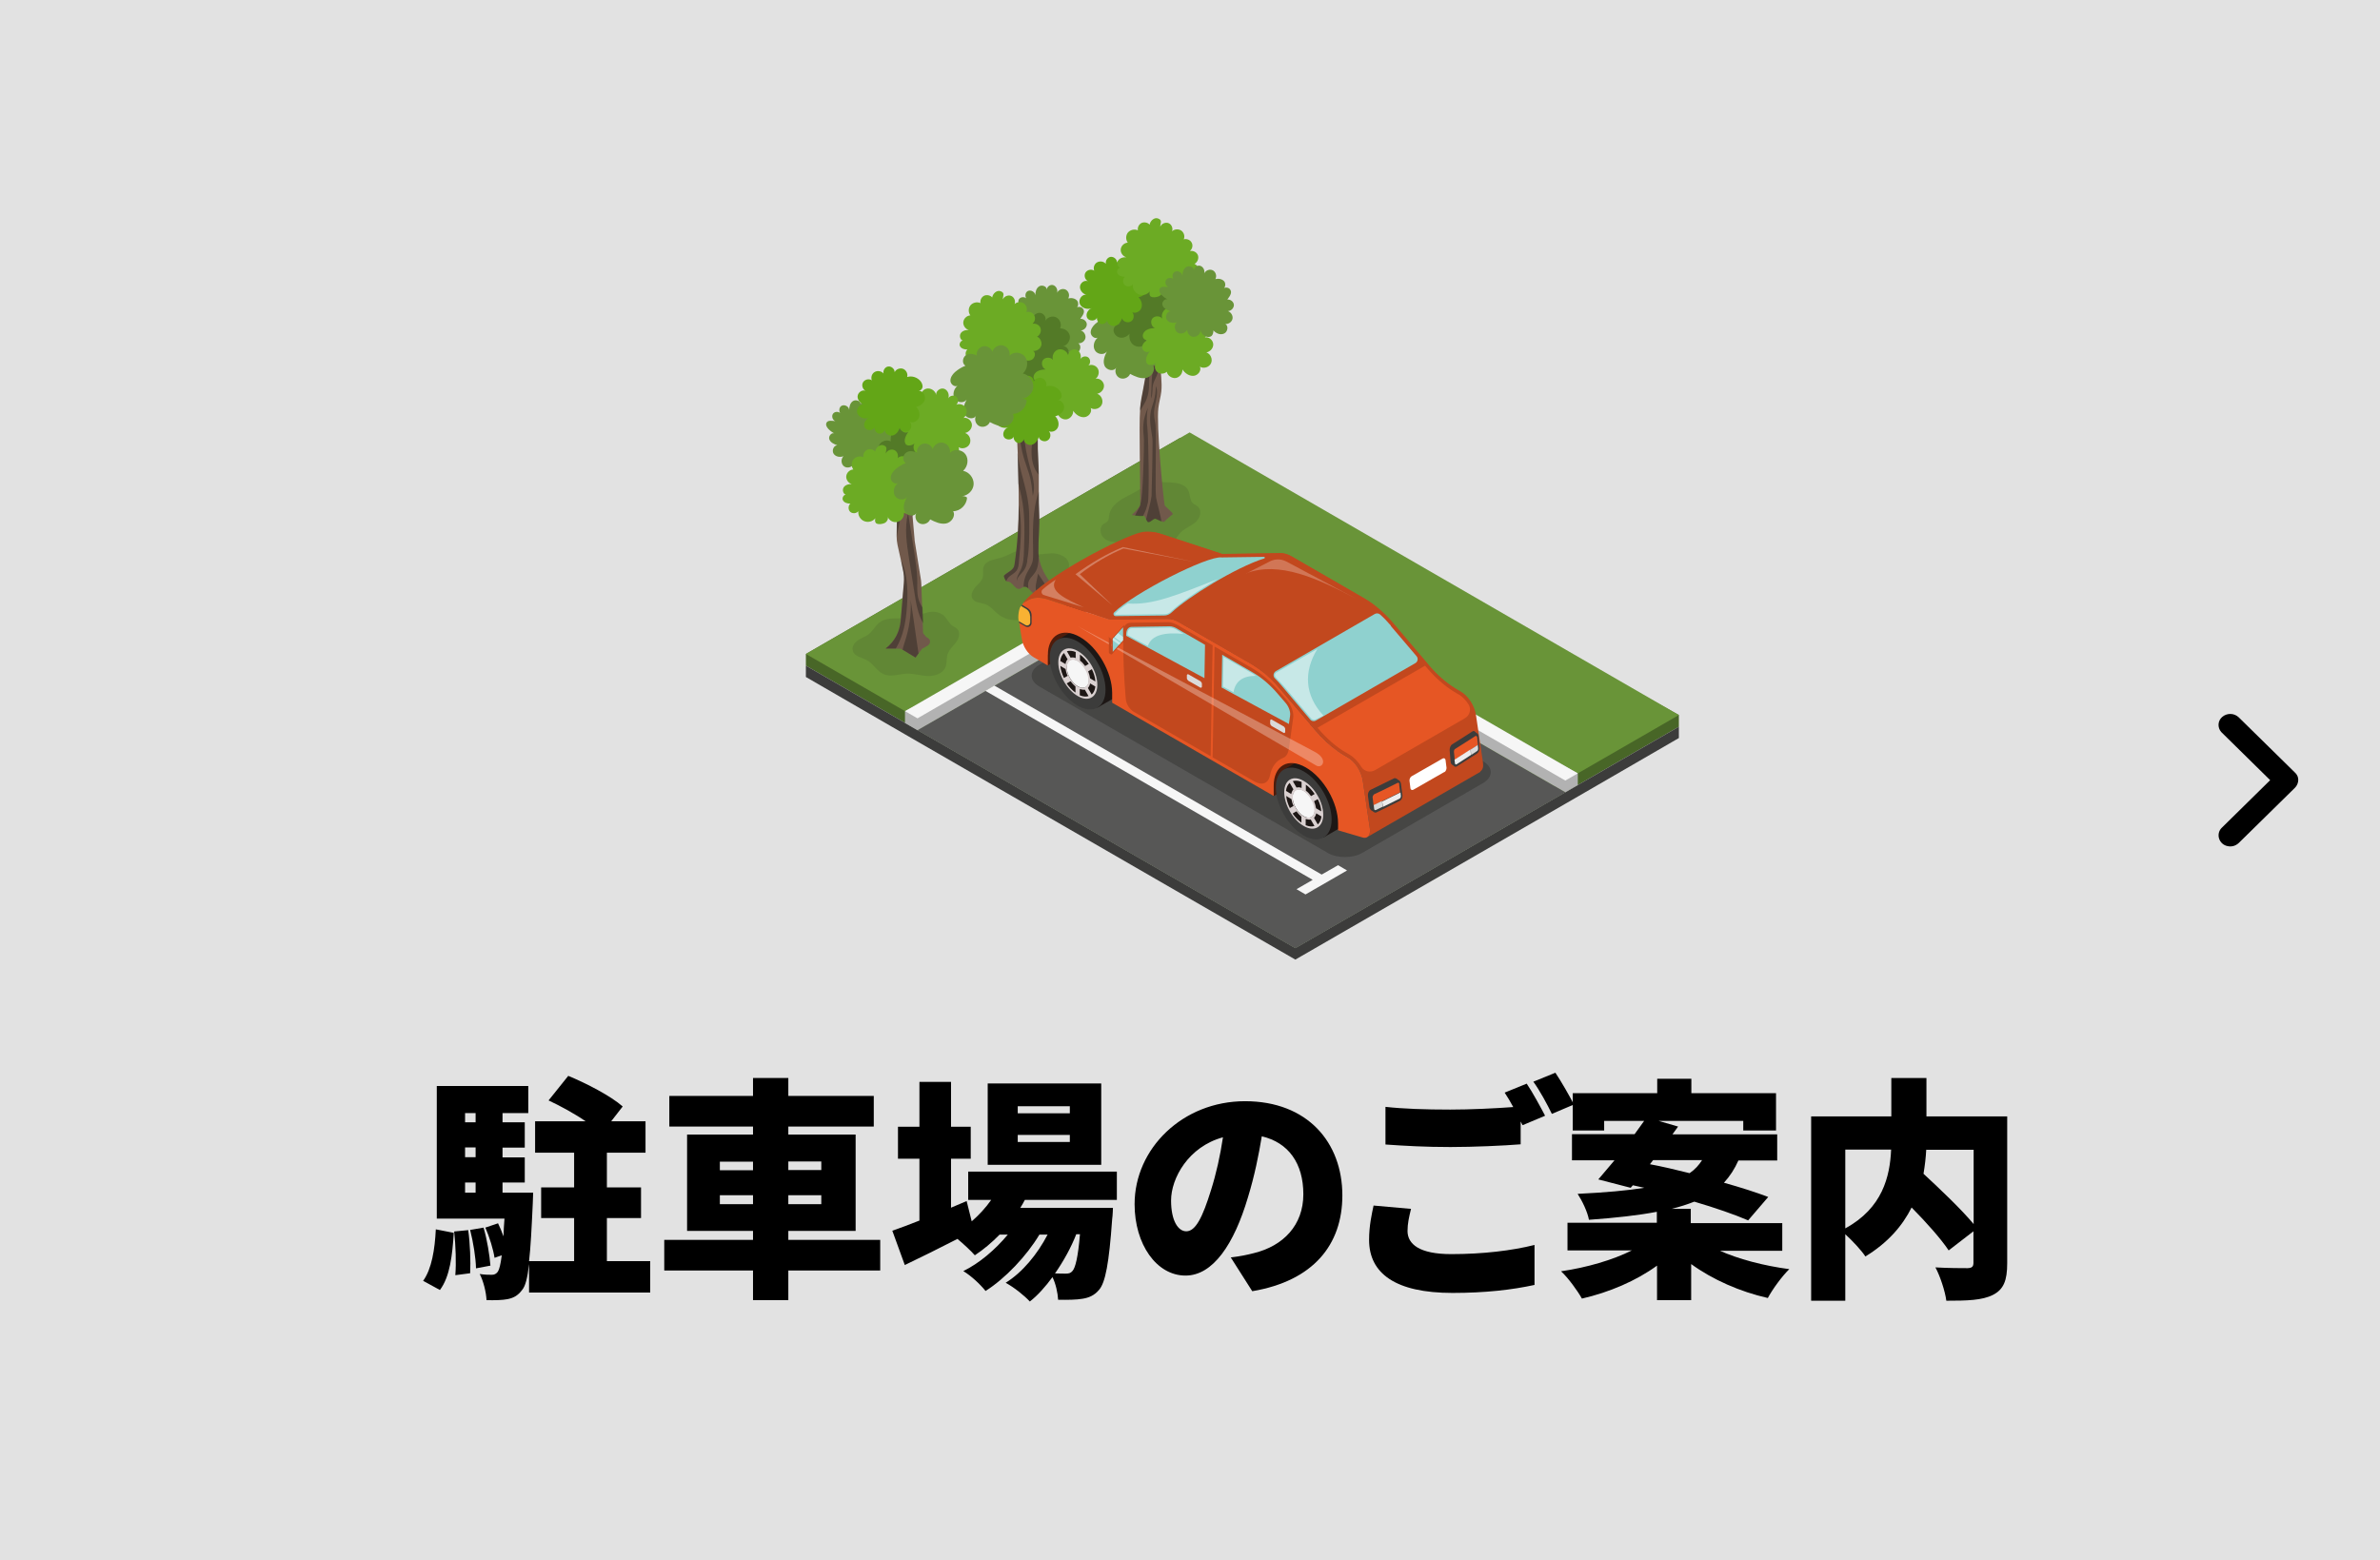 <?xml version="1.0" encoding="UTF-8"?><svg xmlns="http://www.w3.org/2000/svg" viewBox="0 0 122 80"><defs><style>.cls-1{opacity:.4;}.cls-1,.cls-2,.cls-3,.cls-4,.cls-5,.cls-6,.cls-7,.cls-8,.cls-9,.cls-10,.cls-11,.cls-12,.cls-13,.cls-14,.cls-15,.cls-16,.cls-17,.cls-18,.cls-19,.cls-20,.cls-21,.cls-22,.cls-23,.cls-24,.cls-25,.cls-26,.cls-27,.cls-28,.cls-29{stroke-width:0px;}.cls-1,.cls-2,.cls-17{fill:#1d1d1b;}.cls-2{opacity:.1;}.cls-3{opacity:.25;}.cls-3,.cls-4,.cls-5,.cls-24,.cls-29{fill:#fff;}.cls-4,.cls-30{opacity:.3;}.cls-4,.cls-29{mix-blend-mode:overlay;}.cls-5,.cls-29{opacity:.5;}.cls-31{isolation:isolate;}.cls-7{fill:#f6f6f6;}.cls-8{fill:#f9b233;}.cls-9{fill:#4d1c0c;}.cls-10{fill:#486627;}.cls-11{fill:#63a617;}.cls-12{fill:#6cab24;}.cls-13{fill:#537a27;}.cls-14{fill:#71594b;}.cls-15{fill:#3c3c3b;}.cls-16{fill:#575756;}.cls-18{fill:#1d1715;}.cls-19{fill:#dadada;}.cls-20{fill:#dad1d1;}.cls-21{fill:#c2481e;}.cls-22{fill:#b2b2b2;}.cls-23{fill:#8fd1cf;}.cls-25{fill:#ededed;}.cls-26{fill:#e65624;}.cls-27{fill:#e2e2e2;}.cls-28{fill:#699438;}</style></defs><g class="cls-31"><g id="_レイヤー_2"><g id="_レイヤー_1-2"><rect class="cls-27" width="122" height="80"/><path class="cls-6" d="M21.69,65.67c.44-.61.6-1.61.65-2.64l.92.18c-.07,1.13-.19,2.24-.71,2.93l-.86-.47ZM33.33,64.66v1.61h-6.21v-1.46c-.08.72-.19,1.13-.35,1.32-.23.31-.46.42-.76.48-.26.05-.64.06-1.07.05-.02-.41-.16-.98-.35-1.34.26.04.48.04.62.04.13,0,.22-.04.31-.16.07-.11.14-.35.2-.84l-.37.13c-.06-.42-.26-1.07-.47-1.55l.65-.22c.1.2.19.43.28.67.01-.28.02-.58.05-.91h-3.47v-6.8h4.69v1.39h-1.32v.47h1.14v1.3h-1.14v.5h1.14v1.29h-1.14v.52h1.57s-.01.38-.02.56c-.06,1.31-.11,2.27-.19,2.95h2.31v-2.21h-1.69v-1.57h1.69v-1.78h-2v-1.61h2.59c-.58-.4-1.3-.79-1.9-1.07l1.01-1.26c.92.38,2.18,1.03,2.79,1.57l-.59.76h1.76v1.61h-1.98v1.78h1.75v1.57h-1.75v2.21h2.19ZM24,63.06c.1.71.13,1.62.1,2.22l-.76.1c.05-.61.02-1.52-.06-2.24l.72-.07ZM23.84,57.07v.47h.54v-.47h-.54ZM24.38,58.83h-.54v.5h.54v-.5ZM23.84,61.15h.54v-.52h-.54v.52ZM24.79,62.95c.18.61.31,1.42.35,1.94l-.74.14c-.01-.53-.14-1.34-.3-1.97l.7-.12Z"/><path class="cls-6" d="M45.12,65.14h-4.71v1.52h-1.81v-1.52h-4.55v-1.57h4.55v-.46h-3.38v-4.94h3.38v-.41h-4.29v-1.57h4.29v-.92h1.81v.92h4.38v1.57h-4.38v.41h3.45v4.94h-3.45v.46h4.71v1.57ZM36.9,60h1.7v-.44h-1.7v.44ZM38.6,61.74v-.46h-1.7v.46h1.7ZM40.41,59.55v.44h1.69v-.44h-1.69ZM42.1,61.28h-1.69v.46h1.69v-.46Z"/><path class="cls-6" d="M52.54,61.51c-.07.14-.16.29-.24.42h4.75s-.01.38-.04.58c-.16,2.27-.35,3.25-.67,3.62-.25.3-.54.41-.86.46-.29.05-.73.06-1.24.05-.02-.35-.12-.82-.29-1.16-.36.49-.76.94-1.16,1.25-.3-.32-.8-.72-1.24-.96.86-.53,1.63-1.47,2.15-2.47h-.42c-.65,1.09-1.75,2.25-2.76,2.89-.28-.35-.73-.77-1.14-1.02.82-.4,1.64-1.1,2.28-1.87h-.42c-.4.41-.83.77-1.27,1.06-.19-.22-.58-.58-.89-.84-.94.48-1.88.95-2.7,1.34l-.64-1.76c.38-.13.86-.31,1.39-.52v-3.17h-1.1v-1.64h1.1v-2.3h1.62v2.3h1.01v1.64h-1.01v2.51l.8-.34.26,1.04c.37-.32.72-.7,1-1.1h-1.18v-1.45h7.62v1.45h-4.73ZM56.45,59.72h-5.82v-4.17h5.82v4.17ZM54.84,56.72h-2.67v.36h2.67v-.36ZM54.84,58.19h-2.67v.36h2.67v-.36ZM55.17,63.28c-.26.67-.65,1.38-1.09,2.01.24.01.43.01.55.01.16,0,.25-.02.35-.14.14-.16.28-.68.38-1.88h-.19Z"/><path class="cls-6" d="M64.19,66.2l-1.1-1.73c.5-.06.83-.13,1.18-.22,1.52-.37,2.54-1.44,2.54-3.02s-.76-2.65-2.13-2.97c-.16.97-.37,2.02-.71,3.13-.71,2.4-1.79,4.01-3.2,4.01-1.49,0-2.61-1.61-2.61-3.66,0-2.85,2.46-5.28,5.66-5.28s4.99,2.11,4.99,4.83c0,2.53-1.49,4.38-4.61,4.91ZM60.81,63.13c.48,0,.84-.73,1.27-2.12.26-.82.47-1.76.61-2.7-1.77.48-2.66,2.1-2.66,3.24,0,1.04.36,1.58.78,1.58Z"/><path class="cls-6" d="M72.15,63.11c0,.68.61,1.19,2.24,1.19s3.12-.18,4.27-.47v2.05c-1.14.25-2.53.41-4.2.41-2.93,0-4.28-1-4.28-2.72,0-.73.14-1.33.23-1.76l1.92.17c-.1.41-.18.75-.18,1.14ZM79.19,57.21l-1.14.48c-.04-.06-.06-.12-.1-.19v1.17c-.85.07-2.43.14-3.6.14-1.28,0-2.34-.06-3.33-.13v-1.93c.9.1,2.03.14,3.32.14,1.04,0,2.29-.06,3.23-.13-.14-.26-.3-.53-.44-.74l1.13-.46c.3.44.72,1.22.94,1.64ZM80.68,56.63l-1.13.48c-.24-.49-.62-1.2-.95-1.65l1.13-.46c.31.46.74,1.22.95,1.63Z"/><path class="cls-6" d="M88.1,64.1c1.01.46,2.33.8,3.62.97-.37.36-.86,1.03-1.1,1.48-1.42-.32-2.83-.94-3.93-1.74v1.85h-1.75v-1.77c-1.07.78-2.45,1.37-3.85,1.69-.23-.41-.71-1.07-1.07-1.4,1.32-.19,2.65-.58,3.63-1.07h-3.3v-1.42h4.58v-.56c-.94.18-2.09.31-3.48.41-.07-.4-.35-.98-.58-1.33,1.44-.07,2.55-.17,3.42-.31l-.59-.13-.11.13-1.66-.43c.25-.29.53-.62.83-.98h-2.18v-1.34h3.21c.17-.23.34-.47.49-.68h-2.05v.49h-1.61v-1.91h4.33v-.74h1.75v.74h4.34v1.91h-1.68v-.49h-4.34l1,.29-.29.4h5.37v1.34h-1.99c-.19.43-.43.8-.74,1.14.86.24,1.67.5,2.27.73l-1.03,1.2c-.67-.29-1.67-.64-2.76-.96-.35.14-.73.26-1.16.37h.98v.73h4.69v1.42h-3.27ZM84.57,59.69c.64.12,1.33.28,2.04.46.28-.19.48-.42.64-.67h-2.51l-.17.22Z"/><path class="cls-6" d="M102.89,64.77c0,.88-.18,1.34-.73,1.62-.55.28-1.32.3-2.39.3-.06-.48-.32-1.27-.56-1.71.62.04,1.43.04,1.65.04.22-.01.3-.07.3-.28v-1.61l-1.27.98c-.4-.6-1.14-1.43-1.9-2.2-.47.94-1.22,1.81-2.37,2.51-.2-.31-.65-.79-1.03-1.14v3.41h-1.75v-9.45h4.11v-1.97h1.8v1.97h4.14v7.53ZM94.59,62.98c1.91-1.04,2.29-2.66,2.35-4.04h-2.35v4.04ZM98.74,58.94c-.02.41-.07.82-.14,1.24.85.79,1.93,1.81,2.57,2.58v-3.81h-2.42Z"/><polygon class="cls-10" points="60.49 22.45 41.31 33.53 41.31 34.13 46.39 37.06 47.03 37.43 66.4 48.61 80.24 40.62 80.88 40.25 86.06 37.26 86.06 37.24 86.06 36.66 60.49 22.45"/><polygon class="cls-28" points="60.98 22.17 41.31 33.53 41.31 33.53 46.39 36.46 47.03 36.83 66.4 48.01 80.24 40.02 80.88 39.65 86.06 36.66 60.98 22.17"/><polygon class="cls-15" points="80.24 40.62 66.4 48.61 47.03 37.43 46.39 37.06 41.31 34.13 41.31 34.71 46.39 37.65 47.03 38.02 66.4 49.2 80.24 41.21 80.88 40.84 86.06 37.84 86.06 37.26 80.88 40.25 80.24 40.62"/><polygon class="cls-16" points="60.87 29.44 47.03 37.43 66.4 48.61 80.24 40.62 60.87 29.44"/><path class="cls-22" d="M61.19,28.89l-.32-.18-.32.18-10.6,5.67-.48.26-3.08,1.65v.6l.64.37,3.48-2.01.46-.27,9.9-5.72,19.37,11.18.64-.37v-.6l-19.69-10.76Z"/><path class="cls-7" d="M80.56,39.47l-19.37-11.18-.32-.18-.32.18-13.84,7.99-.32.18.64.37,13.84-7.99,19.37,11.18.64-.37-.32-.18Z"/><polygon class="cls-7" points="69.05 44.63 66.92 45.86 66.46 45.59 67.29 45.11 50.51 35.42 50.97 35.15 67.75 44.84 68.59 44.36 69.05 44.63"/><path class="cls-2" d="M61.15,25.81c-.17-.17-.13-.45-.24-.67-.16-.33-.6-.39-.97-.41-.23,0-.45-.02-.68-.03-.12,0-.24,0-.36.03-.13.05-.22.15-.33.24-.29.25-.67.39-1.01.59-.34.2-.66.49-.71.88-.01.1-.01.2-.07.28-.06.07-.15.1-.22.15-.21.15-.18.5,0,.69s.46.24.72.24.52-.03.78.02c.29.06.55.22.83.34.27.12.6.19.87.06.37-.18.48-.64.77-.93.22-.21.52-.32.75-.51.23-.2.36-.59.13-.8-.08-.07-.18-.11-.26-.18Z"/><path class="cls-14" d="M60.13,26.35s-.4.33-.43.38c-.02.04-.08.03-.15,0-.12-.04-.29-.14-.33-.14-.13,0-.24.2-.37.17-.03,0-.06-.07-.1-.14-.03-.07-.07-.15-.1-.17-.01,0-.03,0-.06-.01-.1,0-.28,0-.41-.02-.08,0-.14,0-.16-.02.16-.16.38-.36.43-.52,0-.01,0-.02,0-.03,0-.01,0-.02,0-.04.01-.76-.07-4.02-.01-4.77h0s0-.08,0-.12c.06-.67.27-1.33.31-2,0-.11.01-.23,0-.34,0-.2-.02-.39-.05-.58-.02-.15-.05-.3-.07-.45-.06-.35-.12-.7-.13-1.06,0-.25.03-.51.14-.74.11-.23.33-.41.58-.44.07,0,.14,0,.19.04.04.03.06.08.07.12.37,1-.01,2.11,0,3.18.01.47.1.95.05,1.42-.03.28-.12.56-.15.84-.11.87.23,4.44.32,4.99,0,.05.43.39.4.43Z"/><path class="cls-1" d="M59.55,26.74c-.12-.04-.29-.14-.33-.14-.13,0-.24.2-.37.17-.03,0-.06-.07-.1-.14.08-.36.24-.86.28-1.2.01-.1.06-2.71.05-2.82,0-.14-.03-.28-.05-.42-.07-.42-.12-.85,0-1.26.03-.12.08-.23.11-.35.08-.26.1-.53.12-.79.08.23.05.49,0,.74-.05.24-.12.49-.1.74,0,.16.05.32.07.48.06.42-.03,3.34.03,3.75.04.26.25.96.27,1.22Z"/><path class="cls-1" d="M58.83,25.81c-.02.1-.05.2-.08.29-.03.1-.11.25-.16.36-.1,0-.28,0-.41-.02.07-.17.25-.42.28-.58,0-.01,0-.02,0-.04,0,0,0,0,0-.01.13-.23.19-3,.18-3.26-.01-.26-.06-.52-.03-.79.02-.3.12-.58.23-.86-.07.36-.06.73-.02,1.1.05.43.1,3.37.02,3.79Z"/><path class="cls-1" d="M58.45,21.06c.11-.21.26-.41.34-.64.17-.44.08-.93.15-1.39.02-.12.04-.23.06-.35.04-.28.03-.57-.04-.85,0,.35-.06.7-.17,1.03,0,.02-.01.05-.02.07-.05.67-.25,1.33-.32,2,0,.04,0,.08,0,.12Z"/><path class="cls-1" d="M59.25,18.05c0,.25-.03.5-.09.74-.03.12-.07.24-.09.37-.02.11-.02.21-.03.32-.01.32-.03.63-.04.95.11-.22.05-.49.11-.73.05-.19.16-.35.22-.53.06-.18.05-.38.05-.57.01-.7.18-1.43-.03-2.1.04.38-.09.76-.1,1.15,0,.14,0,.28,0,.41Z"/><path class="cls-1" d="M58.65,17.57c.03.15.05.3.07.45.03-.11.05-.22.12-.31.04-.06.1-.1.14-.15.14-.18.12-.42.09-.64-.04-.29-.08-.57-.12-.86-.02.4-.04.81-.19,1.18-.04.09-.08.19-.11.28,0,.02,0,.04-.01.06Z"/><path class="cls-28" d="M59.63,16.67c.23-.21.29-.59.11-.84-.18-.25-.6-.3-.8-.06.05-.23-.11-.48-.34-.53-.23-.05-.48.1-.54.33-.06-.2-.29-.33-.49-.28-.2.05-.35.27-.31.47-.18-.1-.42-.13-.58,0-.16.13-.18.42,0,.52-.2.08-.38.19-.54.33-.13.12-.24.28-.23.45.01.17.21.33.36.25-.19.16-.27.45-.14.66s.47.25.61.05c-.12.23-.22.5-.12.73.1.24.49.32.6.09-.1.19-.02.45.18.54.19.09.45-.01.53-.21.25.13.53.26.81.21.28-.05.51-.38.37-.63.37,0,.7-.33.71-.7-.07-.06-.16-.08-.26-.07.32-.03.59-.31.6-.62s-.23-.62-.54-.68Z"/><path class="cls-13" d="M56.98,16.36c-.13-.1-.25-.24-.25-.41,0-.16.2-.32.34-.23-.13-.16-.13-.4,0-.56.13-.16.37-.21.55-.12-.02-.25.04-.53.24-.68.2-.15.57-.05.58.2,0-.22.16-.44.38-.46.22-.02.42.24.31.43.1-.2.37-.3.57-.2.2.1.3.37.2.57.23-.02.47.16.5.39.04.23-.13.48-.36.53.16-.04.3.14.32.31.05.41-.4.79-.8.67.12-.08.28.08.26.22-.02.14-.15.23-.28.3-.28.14-.68.15-.84-.11.12.15.06.4-.1.51-.16.1-.4.06-.54-.07s-.19-.34-.16-.54c-.11.14-.3.23-.48.2-.18-.03-.33-.19-.34-.37,0-.18.16-.35.34-.34-.16-.05-.31-.13-.44-.23Z"/><path class="cls-12" d="M58.89,17.41c-.18.06-.35.22-.34.41,0,.19.29.32.4.16-.13.19-.28.45-.16.65.09.14.33.08.46-.02-.09.15-.06.36.08.47.14.11.35.1.48-.02.04.2.26.35.46.32.2-.03.36-.24.34-.44.13.19.33.34.56.33s.43-.26.34-.47c.19.12.48.03.57-.18.09-.2-.02-.48-.24-.55.2-.04.37-.23.35-.44-.02-.2-.23-.38-.43-.33.15-.11.21-.34.12-.51-.09-.17-.31-.25-.49-.17.12-.1.12-.31,0-.41-.12-.1-.33-.06-.41.08.07-.19-.03-.43-.22-.49-.19-.06-.43.11-.4.32-.04-.22-.29-.38-.51-.32s-.35.33-.27.54c-.11-.16-.39-.16-.51-.01-.12.15-.05.42.13.49-.14.01-.28.02-.41.09-.12.06-.22.19-.21.33.01.14.18.25.3.18Z"/><path class="cls-11" d="M57.52,16.3c-.05.19-.19.38-.38.41-.19.04-.42-.13-.38-.33-.01.15-.17.26-.31.23-.14-.03-.24-.19-.22-.33-.06.2-.4.2-.5.02-.1-.19.04-.44.24-.5-.23.09-.53,0-.62-.22-.09-.23.13-.53.36-.46-.19-.04-.36-.22-.35-.42.01-.2.24-.36.41-.28-.15-.08-.22-.29-.13-.44.09-.15.31-.2.45-.1-.06-.15,0-.35.15-.43s.34-.05.45.08c-.04-.16.08-.34.24-.36.16-.02.33.12.33.29.07-.15.27-.23.43-.17.16.06.26.25.21.42.25-.08.54.02.7.23.06.08.1.19.09.29-.02.1-.11.19-.21.19.21-.02.37.22.33.43-.04.2-.24.35-.45.39.14.14.21.36.15.54-.06.19-.29.31-.47.23.12.14.09.38-.07.47-.15.1-.39.02-.45-.15Z"/><path class="cls-12" d="M61.01,12.87c.17-.03.35.07.4.23.05.16-.03.35-.18.43.17.07.26.28.22.45-.05.18-.24.3-.42.28.16.1.09.38-.08.46-.17.08-.37.03-.54-.06.02.21-.13.42-.34.47-.21.05-.44-.08-.5-.28.06.13-.04.28-.16.34-.13.05-.29.08-.41.02-.08-.04-.09-.17-.06-.27-.13.17-.37.23-.57.15s-.33-.3-.3-.51c-.1.12-.3.14-.42.03-.11-.11-.11-.31.01-.42-.15,0-.31-.04-.38-.17-.07-.13.06-.33.19-.28-.16,0-.24-.23-.16-.37.08-.14.26-.19.42-.18-.17-.05-.3-.23-.28-.41.02-.18.18-.33.36-.34-.11-.15-.11-.37.01-.52.12-.14.34-.19.51-.11-.03-.15.05-.31.19-.38.14-.06.32-.02.41.09.03-.2.24-.39.43-.32.26.09.1.27.12.42.06-.16.27-.24.42-.18.16.06.24.27.18.42.12-.12.33-.13.47-.04.14.1.2.29.13.45.15-.04.32.02.4.16.08.13.05.32-.07.42Z"/><path class="cls-28" d="M62.92,15.36c.16-.02.33.12.33.28,0,.16-.15.31-.31.31.16.05.27.23.24.39-.03.16-.2.29-.37.27.18.1.12.41-.06.49-.19.09-.41,0-.55-.16,0,.1-.02.21-.09.28-.19.16-.54-.04-.57-.29,0,.18-.17.35-.36.34-.18,0-.34-.19-.32-.38-.07.19-.34.27-.5.16s-.19-.39-.04-.53c-.18.07-.41.03-.51-.13-.1-.16,0-.42.19-.43-.17-.06-.35-.14-.41-.31-.06-.17.15-.39.28-.28-.21-.12-.53-.36-.42-.57.07-.14.29-.09.45-.08-.15-.05-.21-.27-.11-.39.1-.12.32-.11.4.03-.13-.11-.11-.36.04-.43s.37.04.38.22c0-.17.05-.37.2-.46.15-.09.4,0,.39.18,0-.16.18-.29.33-.24.15.05.24.23.2.39.07-.16.28-.24.44-.16.15.08.22.29.13.45.16-.04.34-.01.45.11.1.12.07.35-.08.4.09-.1.28-.1.37,0,.14.16.03.33-.12.53Z"/><path class="cls-2" d="M52.42,31.74c.22-.06.42-.17.64-.21.21-.04.43,0,.65-.01.42,0,.86-.15,1.14-.47.28-.32.36-.83.11-1.17-.07-.09-.16-.17-.2-.28-.07-.21.06-.43.04-.65-.03-.39-.5-.59-.89-.58s-.8.12-1.17,0c-.11-.04-.21-.09-.32-.12-.35-.07-.67.2-1.01.31-.37.13-.86.14-.99.5-.06.18,0,.38-.05.56-.04.14-.15.26-.26.36-.2.2-.41.5-.25.73.13.2.43.19.65.27.27.1.45.35.68.53.34.26.8.35,1.21.24Z"/><path class="cls-14" d="M53.56,29.95h0c-.13.06-.23.14-.31.26-.03.05-.05.12-.1.16-.01.02-.03.03-.04.04-.15.08-.26-.12-.4-.24-.06-.05-.13-.09-.2-.08-.01,0-.02,0-.04,0-.07.03-.13.08-.2.1-.25.06-.38-.4-.63-.37-.02,0-.04,0-.06-.03-.06-.06-.12-.21-.12-.28.19-.19.5-.28.54-.54.17-1.13.22-2.12.22-3.09h0c0-.36,0-.72-.01-1.08h0c-.01-.5-.03-1-.04-1.53,0-.01,0-.03,0-.04-.02-.66-.09-1.26-.05-1.92.03-.5-.03-.96.11-1.44.03-.09.07-.2.17-.23.04-.01.09,0,.16.01h0s.07.02.11.04c.06.03.12.06.17.1.05.04.1.09.11.13.4,1.16.19,2.33.27,3.55.02.27.02.55.03.83h0c0,.3,0,.61,0,.91,0,.39,0,.77.02,1.15.03.64-.05,1.27-.04,1.91,0,.09,0,.17.02.25.06.46.26.88.52,1.24.04.06-.14.13-.2.17Z"/><path class="cls-1" d="M52.23,28.82c-.01.15-.03.3-.11.42-.09.14-.25.21-.38.32-.07.06-.13.15-.16.24-.06-.06-.12-.21-.12-.28.19-.19.5-.28.54-.54.17-1.13.22-2.12.22-3.09.19.96.1,1.95.01,2.93Z"/><path class="cls-1" d="M52.66,28.77c-.03.16-.07.32-.16.45-.13.2-.36.35-.38.58-.02-.22.12-.41.21-.6.14-.31.15-.67.16-1.02.03-.91.06-1.82-.13-2.71-.04-.18-.08-.37-.13-.55,0-.04-.02-.08-.03-.12h0c-.01-.5-.03-1-.04-1.53,0-.01,0-.03,0-.04.1.9.46,1.75.56,2.65.04.31.04.63.04.95,0,.64.01,1.29-.11,1.93Z"/><path class="cls-1" d="M53.24,28.55c0,.28-.03.57-.18.8-.12.18-.31.32-.35.53-.02.09,0,.19,0,.28-.06-.05-.13-.09-.2-.08-.01,0-.02,0-.04,0,0-.23.05-.45.15-.66.1-.2.24-.39.3-.6.04-.15.04-.31.04-.47-.02-1.05-.06-2.15.29-3.14,0,.39,0,.77.02,1.15.03.64-.05,1.27-.04,1.91,0,.09,0,.17.02.25Z"/><path class="cls-1" d="M53.56,29.95h0c-.13.06-.23.14-.31.26-.03.05-.05.12-.1.16,0-.01-.02-.03-.02-.04-.07-.15-.04-.33,0-.5.03-.14.05-.28.08-.42.09.13.17.26.26.39.03.05.07.1.09.15Z"/><path class="cls-1" d="M52.76,24.32c-.08-.27-.19-.54-.27-.81-.13-.42-.19-.85-.23-1.28-.07-.77-.07-1.55.14-2.29.09.25.06.52.05.78-.06,1.08.05,2.17.34,3.21.14.49.31,1.01.15,1.49-.04-.37-.07-.74-.18-1.1Z"/><path class="cls-1" d="M53.23,24.32c-.23-.27-.33-.64-.35-1-.02-.4.05-.79.07-1.19.04-.77-.1-1.54-.12-2.32.05.04.1.09.11.13.4,1.16.19,2.33.27,3.55.02.27.02.55.03.83Z"/><path class="cls-1" d="M52.75,22.38c-.09-.9-.16-1.8-.2-2.7.03,0,.07.02.11.04,0,.06,0,.12.01.18.06.83.34,1.69.08,2.48Z"/><path class="cls-28" d="M55.38,16.35c.16-.02.33.12.33.28,0,.16-.15.31-.31.31.16.05.27.23.24.39-.03.16-.2.29-.37.27.18.1.12.41-.06.49-.19.09-.41,0-.55-.16,0,.1-.02.21-.09.28-.19.16-.54-.04-.57-.29,0,.18-.17.35-.36.34-.18,0-.34-.19-.32-.38-.07.19-.34.27-.5.16-.17-.11-.19-.39-.04-.53-.18.07-.41.03-.51-.13-.1-.16,0-.42.19-.43-.17-.06-.35-.14-.41-.31-.06-.17.15-.39.28-.28-.21-.12-.53-.36-.42-.57.07-.14.29-.09.45-.08-.15-.05-.21-.27-.11-.39.1-.12.32-.11.4.03-.13-.11-.11-.36.04-.43s.37.04.38.22c0-.17.05-.37.2-.46.15-.09.4,0,.39.18,0-.16.18-.29.33-.24.15.05.24.23.2.39.07-.16.28-.24.44-.16.15.08.22.29.13.45.16-.04.34-.01.45.11.1.12.07.35-.08.4.09-.1.28-.1.37,0,.14.16.03.33-.12.53Z"/><path class="cls-13" d="M51.43,18.3c-.13-.1-.25-.24-.25-.41,0-.16.2-.32.33-.23-.13-.16-.13-.4,0-.56.13-.16.37-.21.55-.12-.02-.25.04-.53.24-.68s.57-.05.58.2c0-.22.16-.44.38-.46.22-.02.42.24.31.43.1-.2.37-.3.57-.2.2.1.3.37.2.57.23-.02.47.16.5.39s-.13.48-.36.53c.16-.04.3.14.32.31.05.41-.4.79-.8.67.12-.08.28.08.26.22-.02.14-.15.23-.28.3-.28.14-.68.15-.84-.11.12.15.06.4-.1.51-.16.1-.4.06-.54-.07s-.19-.34-.16-.54c-.11.14-.3.23-.48.2-.18-.03-.33-.19-.34-.37,0-.18.16-.35.34-.34-.16-.05-.31-.13-.44-.23Z"/><path class="cls-12" d="M53.29,19.53c-.18.06-.35.22-.34.41,0,.19.29.32.4.16-.13.19-.28.45-.16.65.09.14.33.08.46-.02-.09.15-.06.36.08.47.14.11.35.1.48-.02.04.2.26.35.46.32s.36-.24.34-.44c.13.19.33.34.56.33.23-.01.43-.26.34-.47.19.12.48.03.57-.18.09-.2-.02-.48-.24-.55.2-.04.37-.23.35-.44-.02-.2-.23-.38-.43-.33.15-.11.21-.34.12-.51-.09-.17-.31-.25-.49-.17.12-.1.12-.31,0-.41s-.33-.06-.41.08c.07-.19-.03-.43-.22-.49-.19-.06-.43.11-.4.32-.04-.22-.29-.38-.51-.32s-.35.33-.27.54c-.11-.16-.39-.16-.51-.01-.12.15-.05.42.13.49-.14.01-.28.02-.41.09-.12.06-.22.19-.21.33.01.14.18.25.3.18Z"/><path class="cls-11" d="M53.25,22.39c-.05.19-.19.38-.38.42-.19.04-.42-.13-.38-.33-.01.15-.17.26-.31.23-.14-.03-.24-.19-.22-.33-.06.2-.4.2-.5.02-.1-.19.04-.44.24-.5-.23.09-.53,0-.62-.22-.09-.23.13-.53.36-.46-.19-.04-.36-.22-.35-.42.01-.2.24-.36.41-.28-.15-.08-.22-.29-.13-.44.09-.15.31-.2.45-.1-.06-.15,0-.35.15-.43.14-.08.34-.05.45.08-.04-.16.08-.34.24-.36.16-.02.33.12.33.29.07-.15.27-.23.43-.17.16.06.26.25.21.42.25-.08.54.02.7.23.06.08.1.19.09.29-.02.1-.11.19-.21.19.21-.02.37.22.33.43-.04.2-.24.35-.45.39.14.14.21.36.15.54-.06.19-.29.31-.47.23.12.14.09.38-.07.47-.15.1-.39.02-.45-.15Z"/><path class="cls-12" d="M52.94,16.6c.17-.03.35.07.4.23.05.16-.03.35-.18.43.17.07.26.28.22.45-.05.18-.24.3-.42.28.16.1.09.38-.08.46-.17.08-.37.03-.54-.06.02.21-.13.42-.34.47-.21.05-.44-.08-.5-.28.06.13-.04.28-.16.34-.13.05-.29.08-.41.02-.08-.04-.09-.17-.06-.27-.13.17-.37.23-.57.15-.2-.08-.33-.3-.3-.51-.1.12-.3.14-.42.03-.11-.11-.11-.31.01-.42-.15,0-.31-.04-.38-.17-.07-.13.06-.33.19-.28-.16,0-.24-.23-.16-.37.08-.14.26-.19.42-.18-.17-.05-.3-.23-.28-.41.02-.18.18-.33.36-.34-.11-.15-.11-.37.01-.52.12-.14.34-.19.51-.11-.03-.15.05-.31.19-.38.14-.06.32-.02.41.09.03-.2.24-.39.43-.32.26.09.1.27.12.42.06-.16.27-.24.42-.18.16.06.24.27.18.42.12-.12.33-.13.47-.04.14.1.2.29.13.45.15-.04.32.02.4.16.08.13.05.32-.07.42Z"/><path class="cls-28" d="M52.44,19.14c.23-.21.29-.59.11-.84s-.6-.3-.8-.06c.05-.23-.11-.48-.34-.53-.23-.05-.48.1-.54.33-.06-.2-.29-.33-.49-.28s-.35.27-.31.47c-.18-.1-.42-.13-.58,0-.16.13-.18.42,0,.52-.2.08-.38.19-.54.33-.13.12-.24.28-.23.45.01.17.21.33.36.25-.19.16-.27.45-.14.66.12.21.47.25.61.05-.12.23-.22.5-.12.73.1.24.49.32.6.09-.1.19-.02.45.18.54.19.09.45-.01.53-.21.25.13.53.26.81.21.28-.05.51-.38.37-.63.37,0,.7-.33.71-.7-.07-.06-.16-.08-.26-.07.32-.03.59-.31.6-.62s-.23-.62-.54-.68Z"/><path class="cls-2" d="M48.3,31.51c-.23-.17-.55-.17-.83-.09-.28.07-.55.2-.83.25-.53.09-1.13-.08-1.56.25-.21.16-.33.42-.54.59-.17.13-.38.2-.55.31-.18.12-.33.32-.28.53.07.31.48.36.75.51.31.18.49.55.82.7.37.17.8,0,1.21-.02.36-.01.72.11,1.08.12.36.01.77-.13.9-.46.08-.21.03-.46.11-.67.08-.23.28-.4.43-.6.15-.2.23-.5.06-.68-.07-.07-.16-.11-.24-.16-.21-.15-.31-.43-.52-.59Z"/><path class="cls-14" d="M47.59,33.08l-.33.19-.17.23-.16.22-.66-.4-.11-.06h-.76s0-.02,0-.02c.44-.33.71-.84.76-1.39l.17-1.97c.02-.23,0-.46-.05-.68l-.1-.48h0s-.17-.77-.17-.77c-.03-.15-.05-.31-.05-.46,0-.02,0-.03,0-.05l.02-1.18c0-.07,0-.15.02-.23l.21-1.92.04-.03.45-.35.24-.19-.06,1.28-.1,1.15c-.01.13-.01.26,0,.39v.13s.1,1.14.1,1.14c0,.06.01.12.02.18l.31,1.93c.01.09.02.18.02.27l.04,1.14.03.79h0s.01.33.01.33c0,.26,0,.17.16.38l.12.08c.12.09.11.28-.02.35Z"/><path class="cls-1" d="M46.49,31.1c-.05.75-.18,1.52-.57,2.15h-.51s0-.01,0-.01c.44-.33.71-.84.76-1.39l.17-1.97c.02-.23,0-.46-.05-.68l-.1-.48c.13.27.21.57.26.87.08.5.08,1.01.04,1.52Z"/><path class="cls-1" d="M47.09,33.49l-.16.22-.66-.4c.02-.13.07-.27.11-.4.23-.69.34-1.42.3-2.15.11.73.22,1.45.32,2.18.03.18.05.36.08.54Z"/><path class="cls-1" d="M47.31,31.94c-.26-.47-.36-1.04-.44-1.58-.09-.57-.18-1.14-.27-1.7-.12-.78-.25-1.58-.05-2.35.11.68.21,1.36.32,2.04.07.47.14.93.15,1.4,0,.36-.03.74.1,1.08.04.11.1.22.17.32l.03.79Z"/><path class="cls-1" d="M45.97,27.49s0-.03,0-.05l.02-1.18c0-.07,0-.15.02-.23l.21-1.92.04-.03c.06,1.14-.04,2.3-.29,3.41Z"/><path class="cls-1" d="M46.78,25.95c-.01.13-.01.26,0,.39v.13c-.13-.18-.21-.4-.25-.63-.05-.33,0-.66.03-.99.05-.38.09-.76.14-1.14l.24-.19-.06,1.28-.1,1.14Z"/><path class="cls-28" d="M45.84,22.23c.16-.02.33.12.33.28,0,.16-.15.31-.31.31.16.05.27.23.24.39s-.2.29-.37.27c.18.1.12.41-.06.49-.19.09-.41,0-.55-.16,0,.1-.02.21-.09.28-.19.16-.54-.04-.57-.29,0,.18-.17.35-.36.34-.18,0-.34-.19-.32-.38-.07.19-.34.27-.5.16-.17-.11-.19-.39-.04-.53-.18.07-.41.03-.51-.13-.1-.16,0-.42.19-.43-.17-.06-.35-.14-.41-.31-.06-.17.15-.39.28-.28-.21-.12-.53-.36-.42-.57.07-.14.29-.09.45-.08-.15-.05-.21-.27-.11-.39.1-.12.32-.11.4.03-.13-.11-.11-.36.04-.43s.37.04.38.22c0-.17.05-.37.2-.46s.4,0,.39.18c0-.16.18-.29.33-.24.15.05.24.23.2.39.07-.16.28-.24.44-.16.15.08.22.29.13.45.16-.04.34-.01.45.11.1.12.07.35-.08.4.09-.1.28-.1.37,0,.14.16.03.33-.12.53Z"/><path class="cls-13" d="M45.02,23.95c-.13-.1-.25-.24-.25-.41,0-.16.2-.32.34-.23-.13-.16-.13-.4,0-.56.13-.16.37-.21.55-.12-.02-.25.04-.53.24-.68.2-.15.57-.05.58.2,0-.22.16-.44.38-.46.22-.02.42.24.31.43.1-.2.37-.3.57-.2.2.1.3.37.2.57.23-.02.47.16.5.39.04.23-.13.48-.36.53.16-.04.3.14.32.31.05.41-.4.79-.8.67.12-.08.28.08.26.22-.02.14-.15.23-.28.3-.28.14-.68.15-.84-.11.12.15.06.4-.1.51-.16.1-.4.06-.54-.07-.14-.13-.19-.34-.16-.54-.11.14-.3.23-.48.2-.18-.03-.33-.19-.34-.37s.16-.35.34-.34c-.16-.05-.31-.13-.44-.23Z"/><path class="cls-12" d="M46.52,21.54c-.18.06-.35.22-.34.41s.29.32.4.16c-.13.19-.28.45-.16.65.09.14.33.08.46-.02-.09.15-.06.36.08.47.14.11.35.1.48-.02.04.2.26.35.46.32.2-.03.36-.24.34-.44.13.19.33.34.56.33s.43-.26.34-.47c.19.12.48.03.57-.18s-.02-.48-.24-.55c.2-.04.37-.23.35-.44-.02-.2-.23-.38-.43-.33.15-.11.21-.34.12-.51-.09-.17-.31-.25-.49-.17.12-.1.12-.31,0-.41-.12-.1-.33-.06-.41.08.07-.19-.03-.43-.22-.49-.19-.06-.43.12-.4.32-.04-.22-.29-.38-.51-.32-.22.06-.35.33-.27.54-.11-.16-.39-.16-.51-.01-.12.15-.05.42.13.49-.14.01-.28.02-.41.09-.12.06-.22.19-.21.33s.18.25.3.18Z"/><path class="cls-11" d="M46.12,21.92c-.05.19-.19.38-.38.41-.19.04-.42-.13-.38-.33-.01.15-.17.26-.31.23-.14-.03-.24-.19-.22-.33-.06.2-.4.2-.5.02-.1-.19.04-.44.24-.5-.23.09-.53,0-.62-.22s.13-.53.36-.46c-.19-.04-.36-.22-.35-.42s.24-.36.41-.28c-.15-.08-.22-.29-.13-.44.09-.15.31-.2.45-.1-.06-.15,0-.35.15-.43.14-.08.34-.05.45.08-.04-.16.08-.34.24-.36.16-.02.33.12.33.29.07-.15.27-.23.43-.17.16.06.26.25.21.42.25-.08.54.02.7.23.06.08.1.19.09.29-.02.1-.11.19-.21.19.21-.02.37.22.33.43-.04.2-.24.35-.45.39.14.14.21.36.15.54s-.29.31-.47.23c.12.14.09.38-.07.47-.15.1-.39.02-.45-.15Z"/><path class="cls-12" d="M46.94,24.5c.17-.03.35.07.4.23.05.16-.03.35-.18.43.17.07.26.28.22.45-.05.18-.24.3-.42.28.16.1.09.38-.08.46-.17.08-.37.03-.54-.06.02.21-.13.42-.34.47-.21.05-.44-.08-.5-.28.06.13-.04.28-.16.34-.13.05-.29.08-.41.02-.08-.04-.09-.17-.06-.27-.13.17-.37.23-.57.15-.2-.08-.33-.3-.3-.51-.1.12-.3.14-.42.03-.11-.11-.11-.31.01-.42-.15,0-.31-.04-.38-.17s.06-.33.19-.28c-.16,0-.24-.23-.16-.37.08-.14.26-.19.42-.18-.17-.05-.3-.23-.28-.41.02-.18.18-.33.36-.34-.11-.15-.11-.37.01-.52.12-.14.34-.19.51-.11-.03-.15.05-.31.19-.38.14-.06.32-.02.41.09.03-.2.24-.39.43-.32.26.09.1.27.12.42.06-.16.27-.24.42-.18.16.06.24.27.18.42.12-.12.33-.13.47-.04.14.1.2.29.13.45.15-.04.32.02.4.16.08.13.05.32-.07.42Z"/><path class="cls-28" d="M49.38,24.13c.23-.21.29-.59.11-.84-.18-.25-.6-.3-.8-.06.05-.23-.11-.48-.34-.53-.23-.05-.48.1-.54.33-.06-.2-.29-.33-.49-.28-.2.05-.35.27-.31.47-.18-.1-.42-.13-.58,0-.16.13-.18.42,0,.52-.2.08-.38.19-.54.33-.13.12-.24.28-.23.45.01.17.21.33.36.25-.19.16-.27.45-.14.66s.47.25.61.05c-.12.23-.22.5-.12.73s.49.32.6.09c-.1.19-.02.45.18.54.19.09.45-.01.53-.21.25.13.53.26.81.21.28-.05.51-.38.37-.63.37,0,.7-.33.71-.7-.07-.06-.16-.08-.26-.07.32-.03.59-.31.6-.62.01-.32-.23-.62-.54-.68Z"/><g class="cls-30"><path class="cls-17" d="M53.28,35.2l14.8,8.54c.47.27,1.25.27,1.73,0l6.21-3.59c.53-.31.53-.81,0-1.12l-14.8-8.54c-.47-.27-1.25-.27-1.73,0l-6.21,3.59c-.53.31-.53.81,0,1.12Z"/></g><polygon class="cls-9" points="55.62 33.02 53.69 34.13 53.69 31.54 55.62 30.43 55.62 33.02"/><polygon class="cls-9" points="67.21 39.71 65.28 40.82 65.28 38.23 67.21 37.12 67.21 39.71"/><path class="cls-18" d="M54.24,32.79c-.41,1.86.41,2.93,2.02,3.49l1.01-.58-2.02-3.49-1.01.58Z"/><path class="cls-18" d="M54.83,33.13c0,.91.64,2.01,1.43,2.47.79.45,1.43.09,1.43-.82s-.64-2.01-1.43-2.47c-.79-.45-1.43-.09-1.43.82Z"/><path class="cls-7" d="M54.68,34.21c0-.36.25-.51.57-.33.31.18.57.62.57.98s-.25.51-.57.33c-.31-.18-.57-.62-.57-.98Z"/><path class="cls-15" d="M56.67,35.36c0-.91-.64-2.01-1.43-2.47-.79-.45-1.43-.09-1.43.82,0,.91.64,2.01,1.43,2.47.79.45,1.43.09,1.43-.82ZM56.22,35.09c0,.62-.43.87-.97.56-.53-.31-.97-1.06-.97-1.68s.43-.87.97-.56c.53.31.97,1.06.97,1.68Z"/><path class="cls-20" d="M55.25,35.69c.55.32,1,.06,1-.58,0-.64-.45-1.42-1-1.73-.55-.32-1-.06-1,.58,0,.64.45,1.42,1,1.73ZM54.94,33.83c.06-.01.12,0,.19.02.04.01.07.03.11.05.04.02.08.05.11.08.07.06.14.13.19.21.06.09.12.18.16.28.04.09.06.18.08.27,0,.04.01.09.01.13,0,.05,0,.09-.01.13-.01.07-.04.13-.08.17-.04.05-.1.08-.16.09-.06,0-.12,0-.19-.02-.04-.01-.07-.03-.11-.05-.04-.02-.08-.05-.11-.08-.07-.06-.13-.12-.19-.2-.06-.08-.12-.18-.16-.27-.04-.09-.07-.18-.08-.27,0-.05-.01-.1-.01-.14,0-.04,0-.08.01-.12.01-.07.04-.13.08-.18.04-.05.09-.08.16-.09ZM54.88,34.93c.07.1.16.19.25.27v.31c-.17-.12-.32-.28-.45-.47l.19-.11ZM55.36,35.33c.09.03.18.04.25.03l.19.33c-.13.04-.28.03-.45-.04v-.31ZM55.77,35.27c.05-.06.09-.13.11-.23l.27.16c-.02.18-.09.32-.19.41l-.19-.33ZM55.88,34.78c-.02-.12-.05-.24-.1-.36l.19-.11c.1.2.17.42.18.63l-.27-.16ZM55.62,34.14c-.08-.11-.16-.2-.26-.27v-.31c.17.12.32.29.45.48l-.19.11ZM55.14,33.74c-.09-.04-.18-.04-.26-.02l-.19-.33c.13-.04.28-.03.45.04v.31ZM54.72,33.81c-.05.06-.09.14-.1.24l-.27-.16c.02-.18.09-.32.19-.41l.19.33ZM54.62,34.3c.02.12.05.24.11.35l-.19.11c-.1-.2-.17-.42-.19-.62l.27.16Z"/><path class="cls-18" d="M65.82,39.45c-.41,1.86.41,2.93,2.02,3.49l1.01-.58-2.02-3.49-1.01.58Z"/><path class="cls-18" d="M66.41,39.79c0,.91.64,2.01,1.43,2.47.79.45,1.43.09,1.43-.82s-.64-2.01-1.43-2.47c-.79-.45-1.43-.09-1.43.82Z"/><path class="cls-7" d="M66.26,40.87c0-.36.25-.51.57-.33.31.18.57.62.57.98s-.25.51-.57.33c-.31-.18-.57-.62-.57-.98Z"/><path class="cls-15" d="M68.26,42.02c0-.91-.64-2.01-1.43-2.47-.79-.45-1.43-.09-1.43.82s.64,2.01,1.43,2.47c.79.45,1.43.09,1.43-.82ZM67.8,41.76c0,.62-.43.87-.97.56-.53-.31-.97-1.06-.97-1.68s.43-.87.97-.56.97,1.06.97,1.68Z"/><path class="cls-20" d="M66.83,42.35c.55.32,1,.06,1-.58,0-.64-.45-1.42-1-1.73-.55-.32-1-.06-1,.58s.45,1.42,1,1.73ZM66.52,40.49c.06-.01.12,0,.19.02.04.01.07.03.11.05.04.02.08.05.11.08.07.06.14.13.19.21.06.09.12.18.16.28.04.09.06.18.08.27,0,.04.01.09.01.13,0,.05,0,.09-.01.13-.01.07-.04.13-.08.17-.04.05-.1.08-.16.09-.06,0-.12,0-.19-.02-.04-.01-.07-.03-.11-.05-.04-.02-.08-.05-.11-.08-.07-.06-.13-.12-.19-.2-.06-.08-.12-.18-.16-.27-.04-.09-.07-.18-.08-.27,0-.05-.01-.1-.01-.14,0-.04,0-.08.01-.12.01-.07.04-.13.08-.18.04-.05.09-.08.16-.09ZM66.46,41.6c.07.1.16.19.25.27v.31c-.17-.12-.32-.28-.45-.47l.19-.11ZM66.94,41.99c.09.03.18.04.25.03l.19.33c-.13.04-.28.03-.45-.04v-.31ZM67.36,41.93c.05-.06.09-.13.11-.23l.27.16c-.02.18-.09.32-.19.41l-.19-.33ZM67.46,41.44c-.02-.12-.05-.24-.1-.36l.19-.11c.1.2.17.42.18.63l-.27-.16ZM67.2,40.81c-.08-.11-.16-.2-.26-.27v-.31c.17.12.32.29.45.48l-.19.11ZM66.72,40.4c-.09-.04-.18-.04-.26-.02l-.19-.33c.13-.04.28-.03.45.04v.31ZM66.3,40.47c-.05.06-.09.14-.11.24l-.27-.16c.02-.18.09-.32.19-.41l.19.33ZM66.2,40.97c.02.12.05.24.11.35l-.19.11c-.1-.2-.17-.42-.19-.62l.27.16Z"/><path class="cls-21" d="M75.89,39.57s0,0,0,0l-5.79,3.34h0c.1-.07.15-.23.12-.43l-.36-2.44c-.07-.48-.4-.99-.79-1.22l-.14-.08c-.52-.3-1.04-.75-1.51-1.3l-1.8-2.12c-.46-.54-.97-.98-1.49-1.28l-3.74-2.16c-.19-.11-.37-.16-.54-.16l-3.01.04-3.17-1.04c-.36-.12-.69-.11-.96.04l-.19.1c6.42-3.71,5.67-3.28,6-3.46.27-.14.6-.15.96-.04l3.17,1.04,3.01-.04c.17,0,.35.05.54.16l3.74,2.16c.52.3,1.03.74,1.49,1.28l1.8,2.12c.06.08.13.15.19.22.41.45.86.81,1.31,1.07l.14.08c.39.22.72.73.79,1.22l.36,2.44c.03.21-.02.37-.14.44Z"/><path class="cls-26" d="M70.1,42.91c-.07.05-.15.06-.25.03l-1.26-.37v-.36c0-1.05-.74-2.34-1.65-2.86-.91-.53-1.65-.1-1.65.95v.51l-1.04-.6-7.24-4.18v-.51c0-1.05-.74-2.34-1.65-2.86s-1.65-.1-1.65.95v.51l-.72-.42c-.3-.17-.55-.56-.61-.93l-.13-.8v-.06s.02-.07.02-.07l.12-.75s0-.02,0-.03c0-.02.01-.05.02-.07.01-.03.03-.06.05-.08h0s.02-.02.03-.03c0,0,0,0,0,0,0,0,0,0,0,0,0,0,.01,0,.02-.01h.02s.19-.11.19-.11c.27-.14.6-.15.96-.04l3.17,1.04,2.14-.03h.87c.17-.01.35.04.54.15l3.74,2.16c.08.05.17.1.25.16.08.05.16.11.24.17.35.26.68.58.99.95l.45.53.97,1.14.38.45c.09.1.18.2.27.3.39.41.81.75,1.24,1l.14.08c.39.22.72.73.79,1.22l.36,2.44c.03.2-.02.36-.12.43Z"/><path class="cls-21" d="M60.34,32.04c-.16-.09-.32-.14-.46-.14l-1.93.03c-.23,0-.38.19-.38.49,0,1.18.04,2.33.14,3.43.02.25.2.52.4.64l3.95,2.28.1-5.68-1.81-1.05Z"/><path class="cls-23" d="M60.34,32.23c-.14-.08-.27-.12-.39-.12l-1.93.03c-.18,0-.29.15-.29.38,0,.03,0,.05,0,.08l4.01,2.17.03-1.71-1.42-.82Z"/><path class="cls-29" d="M60.31,32.29c-.12-.07-.24-.11-.36-.11l-1.93.03c-.14,0-.22.12-.22.31v.04s1.04.56,1.04.56c.19-.58.9-.71,1.83-.62l-.36-.21Z"/><path class="cls-21" d="M66.06,38.47l.23-1.67c.04-.26-.09-.62-.31-.88l-.38-.44c-.43-.51-.92-.93-1.41-1.22l-1.93-1.11-.1,5.68,2.15,1.24c.39.22.71.09.79-.31.09-.46.33-.77.67-.9.15-.06.25-.2.28-.41Z"/><path class="cls-23" d="M66.13,36.69c.03-.19-.06-.45-.22-.64l-.38-.44c-.41-.49-.87-.88-1.34-1.15l-1.54-.89-.03,1.68,3.45,1.87.06-.42Z"/><path class="cls-29" d="M64.16,34.51l-1.44-.83-.03,1.52.54.29c.09-.57.49-.84,1.15-.84-.07-.05-.15-.1-.22-.14Z"/><path class="cls-19" d="M61.54,35.26l-.63-.36s-.07-.07-.07-.12v-.17s.03-.06.07-.04l.63.36s.07.07.07.12v.17s-.03.06-.07.04Z"/><path class="cls-19" d="M65.81,37.58l-.63-.36s-.07-.07-.07-.12v-.17s.03-.06.07-.04l.63.36s.07.07.07.12v.17s-.03.06-.07.04Z"/><path class="cls-23" d="M71.3,32.08c-.18-.21-.36-.4-.55-.57-.08-.07-.19-.08-.28-.03l-5.07,2.93c-.13.08-.16.26-.05.37.14.14.27.28.4.44l1.41,1.67c.07.09.2.11.3.05l5.09-2.94c.13-.07.16-.25.06-.36l-1.32-1.55Z"/><path class="cls-29" d="M65.43,34.47s-.08.07-.08.13c0,.05.01.1.05.14.14.14.28.29.41.44l1.41,1.67s.08.06.13.06c.03,0,.06,0,.08-.02l.41-.2c-.96-1.04-1.03-2.24-.31-3.42l-2.1,1.21Z"/><path class="cls-21" d="M70.43,31.02c-.16-.12-.33-.23-.49-.33l-3.74-2.16c-.19-.11-.37-.16-.54-.16l-3.01.04-3.17-1.04c-.36-.12-.69-.14-.98-.08-.94.21-4.91,2.22-6.06,3.63l.28-.16c.27-.14.6-.15.96-.04l3.17,1.04,3.01-.04c.17,0,.35.05.54.16l3.74,2.16c.17.1.33.21.49.33l5.4-3.12.41-.23Z"/><path class="cls-26" d="M70.48,39.49c-.25.14-.57.06-.71-.19-.16-.26-.37-.48-.61-.62l-.14-.08c-.51-.29-1.01-.73-1.46-1.26l-.02-.03,5.51-3.18.06.07c.07.08.14.17.2.23.43.47.88.84,1.35,1.11l.14.08c.18.11.35.29.48.5.15.24.06.56-.18.7l-4.62,2.67Z"/><path class="cls-23" d="M57.19,31.59c1.55-.02,2.2-.03,2.49-.03.14,0,.28-.06.38-.16.8-.76,3.27-2.31,4.75-2.77.04-.01.03-.08-.01-.08l-2.17.03c-.73-.1-4.52,1.83-5.52,2.82-.07.07-.02.19.08.19Z"/><path class="cls-29" d="M57.16,31.45s-.01.04,0,.04c0,0,.01.03.04.03,0,0,2.34-.03,2.49-.03.13,0,.25-.05.34-.14.44-.42,1.38-1.08,2.39-1.66-2.11.83-3.35,1.35-4.61,1.25-.4.26-.43.31-.63.51Z"/><polygon class="cls-15" points="75.73 37.61 74.57 39.3 74.43 39.2 75.59 37.51 75.73 37.61"/><path class="cls-15" d="M75.64,37.62l.05.6c.01.11-.04.24-.12.29l-1.05.67c-.08.05-.15,0-.16-.12l-.05-.6c0-.11.04-.24.12-.29l1.05-.67c.08-.05.15,0,.16.12Z"/><path class="cls-15" d="M74.67,39.3l1.05-.67c.08-.05.13-.18.12-.29l-.05-.6c0-.11-.08-.16-.16-.12l-1.05.67c-.08.05-.13.18-.12.29l.05.6c.01.11.08.16.16.12Z"/><path class="cls-26" d="M74.53,38.54c0-.06.02-.12.06-.14l.74-.47.31-.2s.07,0,.08.06l.04.41-1.19.76-.04-.41Z"/><path class="cls-25" d="M75.38,38.43l.02.28h0s-.74.48-.74.48c-.04.02-.07,0-.08-.06l-.02-.18.81-.52Z"/><path class="cls-19" d="M75.75,38.19h0s.02.18.02.18c0,.06-.02.12-.06.14l-.3.2-.02-.28.37-.24Z"/><polygon class="cls-15" points="71.75 40.04 70.44 41.64 70.27 41.53 71.58 39.92 71.75 40.04"/><path class="cls-15" d="M71.64,40.04l.08.61c.01.11-.04.24-.13.29l-1.2.59c-.09.04-.17-.02-.19-.13l-.08-.61c-.01-.11.04-.24.13-.29l1.2-.59c.09-.04.17.02.19.13Z"/><path class="cls-15" d="M71.76,41.06l-1.2.59c-.09.04-.17-.02-.19-.13l-.08-.61c-.01-.11.04-.24.13-.29l1.2-.59c.09-.04.17.02.19.13l.08.61c.01.11-.04.24-.13.29Z"/><path class="cls-26" d="M71.73,40.2c0-.06-.05-.08-.09-.06l-.85.42-.36.17s-.07.08-.07.14l.05.42,1.36-.67-.05-.42Z"/><path class="cls-25" d="M70.85,41.08l.04.29h0s.85-.42.85-.42c.04-.02.07-.08.07-.14l-.02-.18-.93.46Z"/><path class="cls-19" d="M70.42,41.29h0s.02.18.02.18c0,.06.05.08.09.06l.35-.17-.04-.29-.43.21Z"/><path class="cls-24" d="M74.04,39.58l-1.59.91c-.07.04-.14,0-.15-.07l-.05-.4c0-.08.04-.18.11-.22l1.59-.91c.07-.04.14,0,.15.08l.05.4c0,.08-.04.18-.11.22Z"/><path class="cls-4" d="M57.56,28.05c-.83.34-1.64.82-2.43,1.39l1.9,1.6-1.68-1.6c.66-.51,1.43-.98,2.24-1.32l3.64.69-3.67-.76Z"/><path class="cls-15" d="M52.88,31.55v.39c0,.16-.17.26-.31.18l-.33-.19v-.07s.13-.75.13-.75c0-.01,0-.02,0-.03,0-.02.01-.05.02-.07l.27.16c.14.08.22.22.22.38Z"/><path class="cls-8" d="M52.81,31.59v.32c0,.12-.13.2-.24.14l-.33-.19c-.1-.11,0-.82.12-.78l.22.13c.14.08.22.22.22.38Z"/><path class="cls-4" d="M55.25,32.11l12.22,7.14c.31.18.64-.32-.07-.7l-12.15-6.44Z"/><path class="cls-4" d="M54.12,29.72c-.22.14-.45.31-.67.5-.1.09-.07.25.06.29l2.05.63c-.88-.41-1.84-.82-1.44-1.42Z"/><path class="cls-21" d="M56.99,33.55l-.04-.02c-.05-.02-.07-.07-.05-.12l.35-.68.36.11-.63.7Z"/><path class="cls-21" d="M56.99,32.74l-.15-.1v.81s.03.07.06.08l.08.03v-.81Z"/><polygon class="cls-21" points="56.99 32.74 57.62 32.03 57.62 32.84 56.99 33.55 56.99 32.74"/><polygon class="cls-23" points="57.04 32.75 57.57 32.16 57.57 32.83 57.04 33.42 57.04 32.75"/><path class="cls-26" d="M56.99,32.74l-.1-.03s-.06-.06-.04-.1l.41-.69.36.11-.63.7Z"/><polygon class="cls-5" points="57.04 32.75 57.04 32.83 57.36 33.06 57.45 32.97 57.08 32.7 57.04 32.75"/><polygon class="cls-5" points="57.31 32.46 57.12 32.67 57.48 32.93 57.57 32.83 57.57 32.66 57.31 32.46"/><path class="cls-3" d="M63.89,29.4l1.21-.62c.26-.13.56-.13.82,0l3.6,1.92c-2-1.06-3.96-1.94-5.63-1.31Z"/><g id="_グループ_2610"><g id="_グループ_3637"><path id="_パス_3392" class="cls-6" d="M117.81,39.98c0-.14-.06-.27-.17-.37l-2.88-2.83c-.24-.23-.61-.23-.85-.02-.23.2-.25.54-.05.77.01.01.02.02.03.03l2.48,2.44-2.48,2.44c-.15.14-.2.36-.14.55.06.2.23.35.43.39.21.05.42-.01.58-.16l2.88-2.83h0c.11-.11.17-.26.17-.41h0Z"/></g></g></g></g></g></svg>